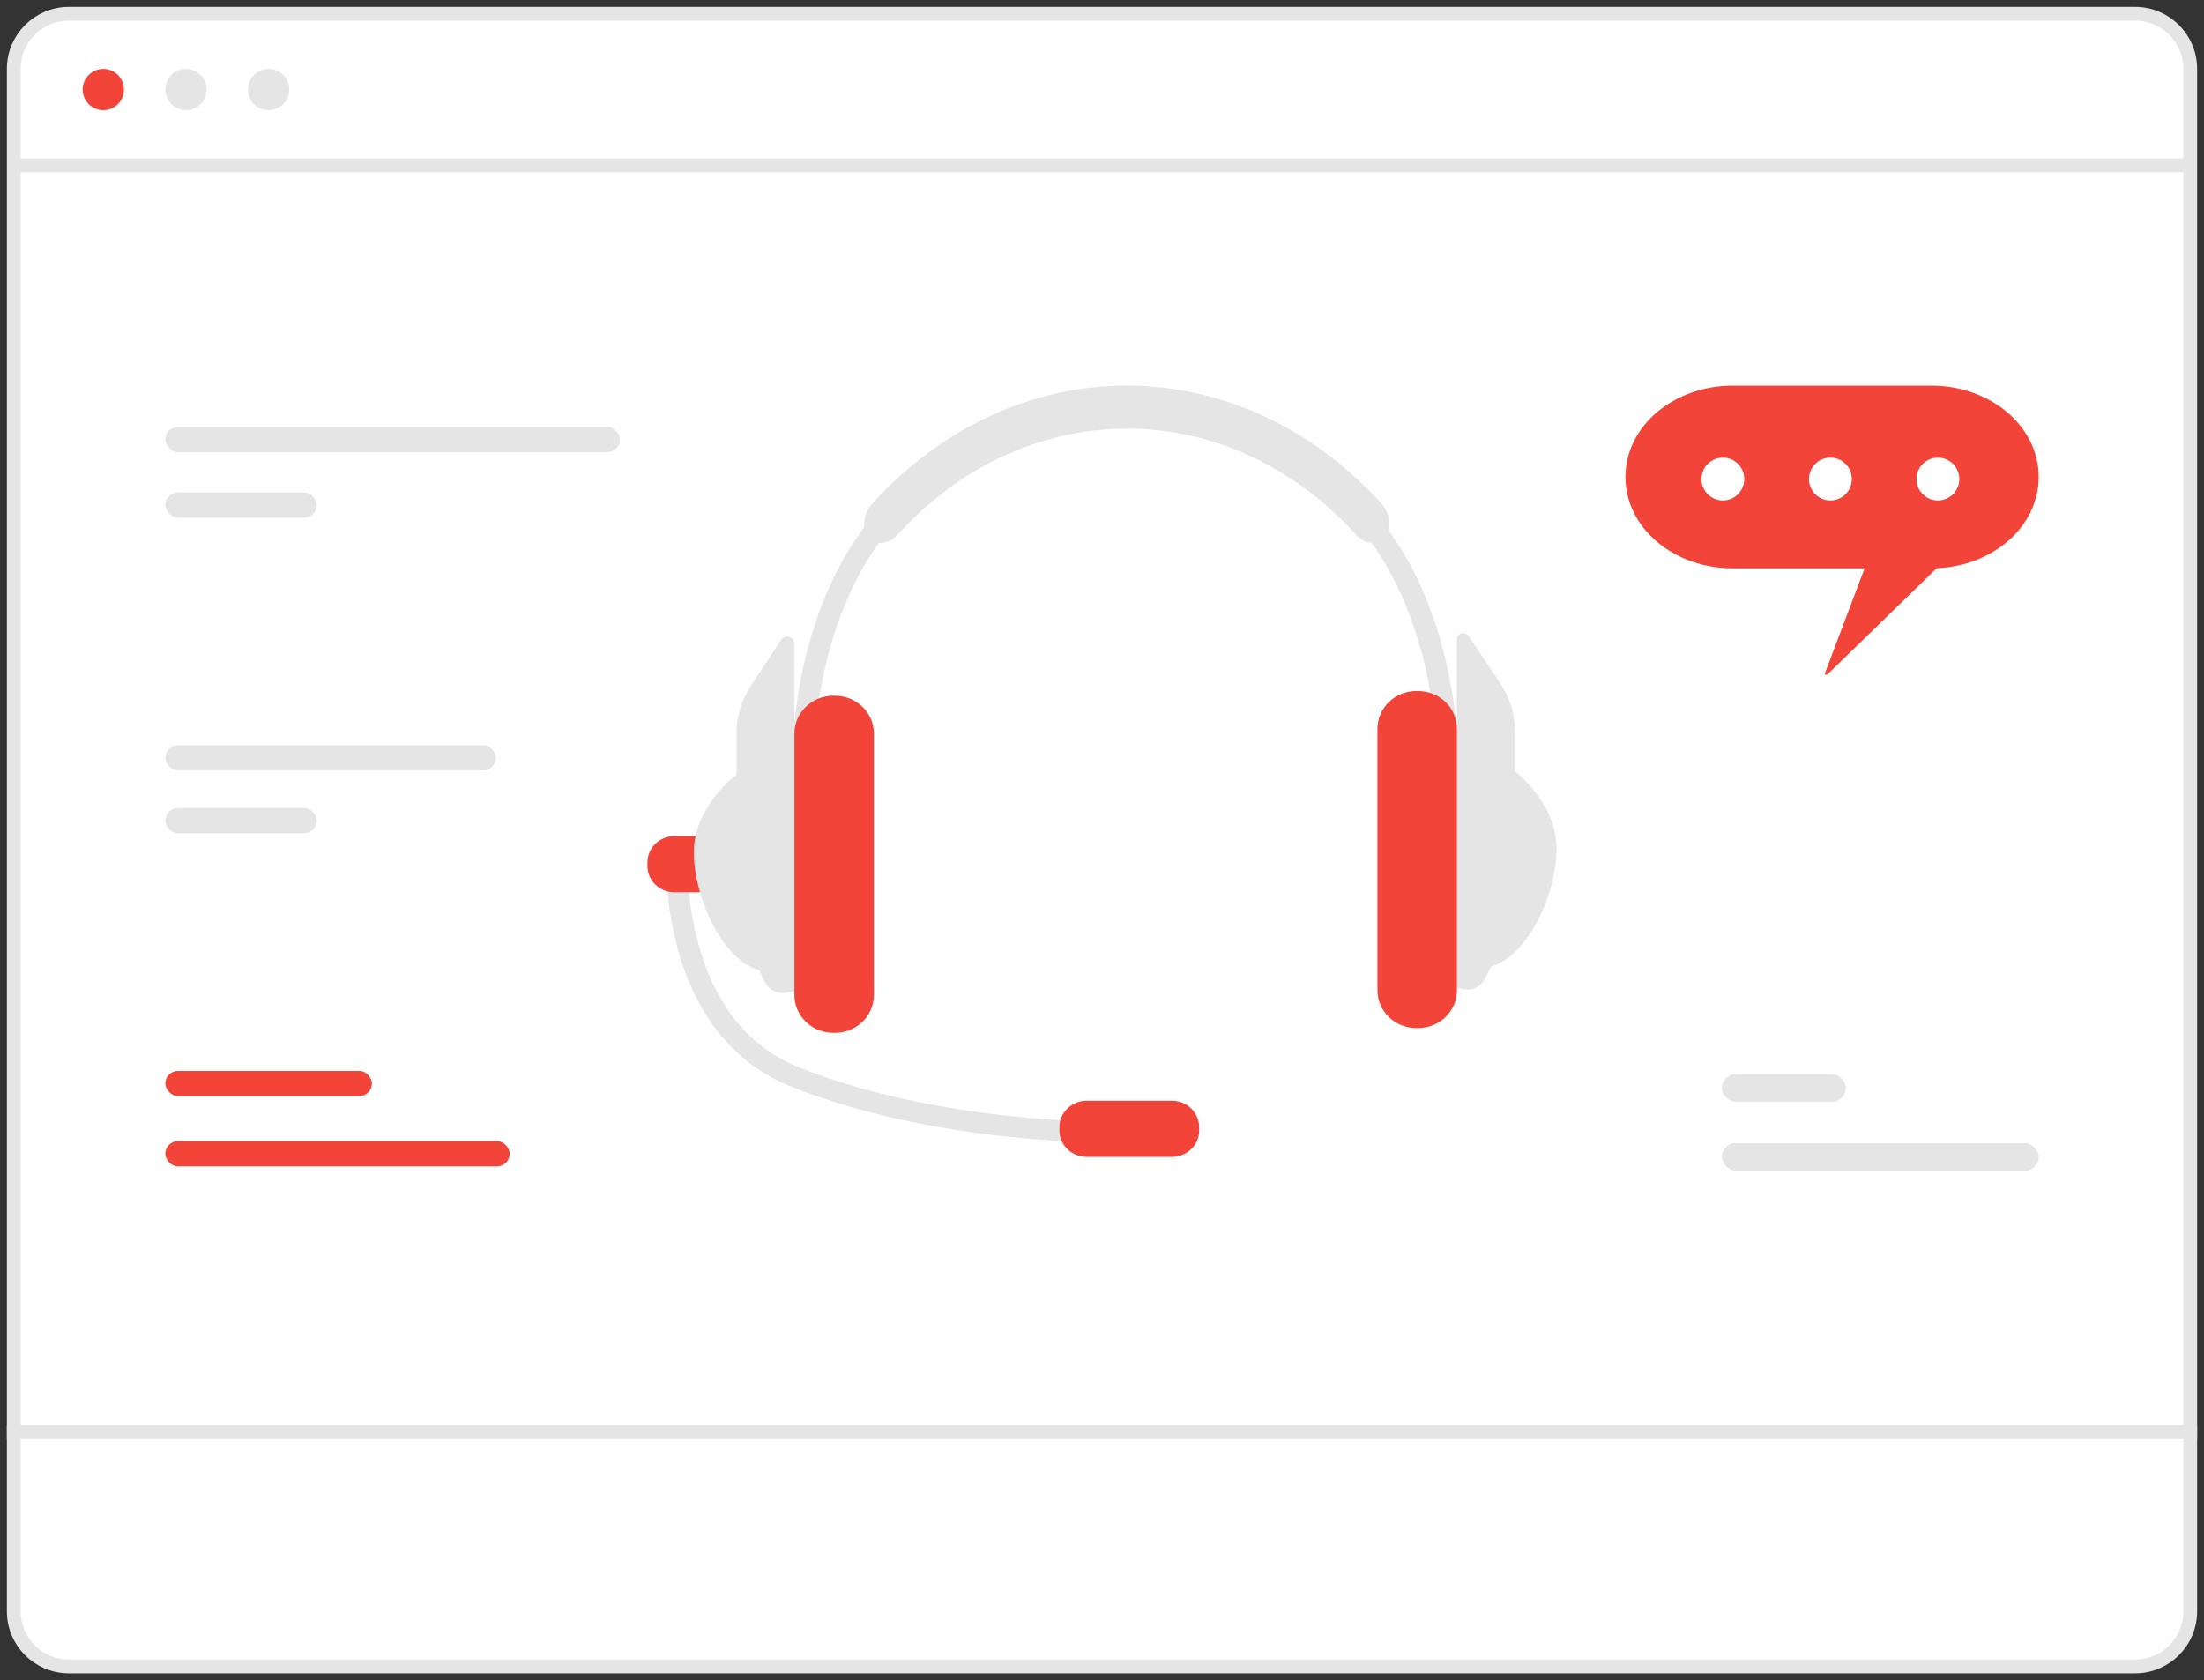 <svg width="160" height="122" viewBox="0 0 160 122" fill="none" xmlns="http://www.w3.org/2000/svg">
<rect x="0" y="0" width="160" height="122" fill="#333333" stroke="none"/>
<path d="M1 5C1 2.791 2.791 1 5 1H155C157.209 1 159 2.791 159 5V104H1V5Z" fill="white" stroke="#E5E5E5"/>
<rect x="125" y="78" width="9" height="2" rx="1" fill="#E5E5E5"/>
<rect x="125" y="83" width="23" height="2" rx="1" fill="#E5E5E5"/>
<g clip-path="url(#clip0_20306_18454)">
<path d="M148 34.635C148 30.944 144.505 28 140.195 28H125.804C121.494 28 118 30.944 118 34.635C118 38.324 121.494 41.268 125.804 41.268H140.195C144.505 41.268 148 38.324 148 34.635Z" fill="#F24438"/>
<path d="M135.929 39.765L141.702 40.181L132.664 48.969C132.646 48.985 132.625 48.995 132.601 48.998C132.577 49.002 132.553 48.998 132.532 48.988C132.511 48.979 132.495 48.963 132.486 48.943C132.477 48.923 132.476 48.901 132.483 48.881L135.929 39.765Z" fill="#F24438"/>
<path d="M140.683 36.338C141.541 36.338 142.237 35.642 142.237 34.783C142.237 33.924 141.541 33.228 140.683 33.228C139.824 33.228 139.129 33.924 139.129 34.783C139.129 35.642 139.824 36.338 140.683 36.338Z" fill="white"/>
<path d="M132.879 36.338C133.737 36.338 134.433 35.642 134.433 34.783C134.433 33.924 133.737 33.228 132.879 33.228C132.02 33.228 131.324 33.924 131.324 34.783C131.324 35.642 132.02 36.338 132.879 36.338Z" fill="white"/>
<path d="M125.073 36.338C125.932 36.338 126.627 35.642 126.627 34.783C126.627 33.924 125.932 33.228 125.073 33.228C124.215 33.228 123.519 33.924 123.519 34.783C123.519 35.642 124.215 36.338 125.073 36.338Z" fill="white"/>
</g>
<rect x="12" y="31" width="33" height="1.828" rx="0.914" fill="#E5E5E5"/>
<rect x="12" y="77.758" width="15" height="1.828" rx="0.914" fill="#F24438"/>
<rect x="12" y="54.109" width="24" height="1.828" rx="0.914" fill="#E5E5E5"/>
<rect x="12" y="35.758" width="11" height="1.828" rx="0.914" fill="#E5E5E5"/>
<rect x="12" y="82.859" width="25" height="1.828" rx="0.914" fill="#F24438"/>
<rect x="12" y="58.672" width="11" height="1.828" rx="0.914" fill="#E5E5E5"/>
<path d="M159 12L1 12" stroke="#E5E5E5"/>
<path d="M1 104H159V117C159 119.209 157.209 121 155 121H5C2.791 121 1 119.209 1 117V104Z" fill="white" stroke="#E5E5E5"/>
<circle cx="19.5" cy="6.5" r="1.5" fill="#E5E5E5"/>
<circle cx="7.5" cy="6.5" r="1.5" fill="#F24438"/>
<circle cx="13.5" cy="6.5" r="1.5" fill="#E5E5E5"/>
<path d="M59.181 53.145L57.64 53.084C57.659 52.642 58.169 42.201 64.816 35.961L65.887 37.039C59.68 42.867 59.185 53.043 59.181 53.145Z" fill="#E5E5E5"/>
<path d="M104.194 53.145L105.735 53.084C105.716 52.642 105.206 42.201 98.559 35.961L97.488 37.039C103.692 42.867 104.186 53.043 104.194 53.145Z" fill="#E5E5E5"/>
<path d="M100.526 39.054C99.983 39.638 99.066 39.505 98.444 38.823C89.107 28.555 74.503 28.555 65.162 38.823C64.54 39.505 63.623 39.638 63.081 39.054C62.538 38.473 62.637 37.315 63.341 36.542C73.704 25.152 89.903 25.152 100.265 36.542C100.969 37.315 101.068 38.473 100.526 39.054Z" fill="#E5E5E5"/>
<path d="M106.063 45.991C106.308 45.922 106.508 46.018 106.644 46.229L108.895 49.58C109.551 50.586 109.965 51.753 109.965 52.945V55.992C109.965 55.992 113 58.282 113 61.613C113 64.944 110.898 69.439 108.241 70.187C108.098 70.495 107.955 70.75 107.855 70.963C107.565 71.586 106.981 71.942 106.287 71.829L105.768 71.728V46.523C105.768 46.277 105.82 46.062 106.063 45.991Z" fill="#E5E5E5"/>
<path d="M102.94 50.172H102.824C101.262 50.172 99.996 51.402 99.996 52.92V71.901C99.996 73.419 101.262 74.649 102.824 74.649H102.94C104.502 74.649 105.768 73.419 105.768 71.901V52.92C105.768 51.402 104.502 50.172 102.94 50.172Z" fill="#F24438"/>
<path d="M77.413 82.846C76.978 82.836 66.627 82.551 57.475 78.918C53.518 77.35 50.69 74.007 49.299 69.264C48.264 65.737 48.381 62.706 48.386 62.578L49.927 62.641L49.156 62.609L49.927 62.64C49.91 64.754 50.203 66.859 50.797 68.892C52.075 73.218 54.52 76.123 58.063 77.53C66.945 81.056 77.351 81.345 77.456 81.35L77.413 82.846Z" fill="#E5E5E5"/>
<path d="M85.074 79.922H78.888C77.795 79.922 76.909 80.783 76.909 81.846V82.078C76.909 83.141 77.795 84.002 78.888 84.002H85.074C86.167 84.002 87.053 83.141 87.053 82.078V81.846C87.053 80.783 86.167 79.922 85.074 79.922Z" fill="#F24438"/>
<path d="M52.037 60.711H48.96C47.877 60.711 47 61.564 47 62.616V62.886C47 63.938 47.877 64.791 48.96 64.791H52.037C53.119 64.791 53.996 63.938 53.996 62.886V62.616C53.996 61.564 53.119 60.711 52.037 60.711Z" fill="#F24438"/>
<path d="M57.309 46.241C57.195 46.207 57.072 46.212 56.961 46.255C56.849 46.297 56.756 46.375 56.696 46.475L54.493 49.825C53.831 50.831 53.477 51.998 53.471 53.191V56.238C53.471 56.238 50.372 58.528 50.372 61.859C50.372 65.19 52.442 69.687 55.098 70.436C55.241 70.744 55.368 70.999 55.467 71.212C55.759 71.835 56.398 72.191 57.093 72.078L57.666 71.977V46.772C57.669 46.526 57.552 46.307 57.309 46.241Z" fill="#E5E5E5"/>
<path d="M60.613 50.516H60.497C58.935 50.516 57.669 51.746 57.669 53.264V72.245C57.669 73.763 58.935 74.993 60.497 74.993H60.613C62.175 74.993 63.441 73.763 63.441 72.245V53.264C63.441 51.746 62.175 50.516 60.613 50.516Z" fill="#F24438"/>
<defs>
<clipPath id="clip0_20306_18454">
<rect width="30" height="21" fill="white" transform="translate(118 28)"/>
</clipPath>
</defs>
</svg>
